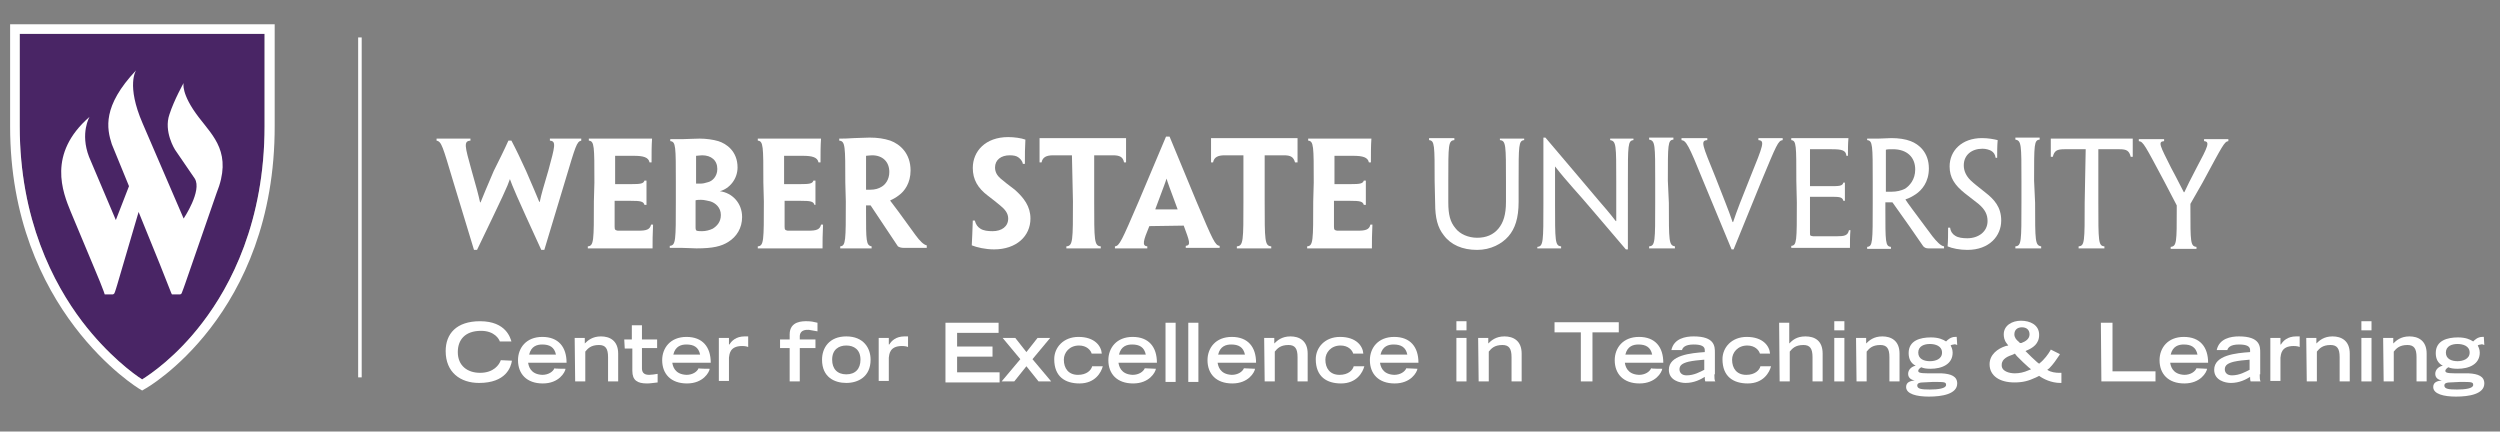 <?xml version="1.0" encoding="utf-8"?>
<!-- Generator: Adobe Illustrator 27.6.1, SVG Export Plug-In . SVG Version: 6.00 Build 0)  -->
<svg version="1.1" id="Layer_1" xmlns="http://www.w3.org/2000/svg" xmlns:xlink="http://www.w3.org/1999/xlink" x="0px" y="0px"
	 width="494.2px" height="85.3px" viewBox="0 0 494.2 85.3" style="enable-background:new 0 0 494.2 85.3;" xml:space="preserve">
<rect x="0" y="0" width="494.2" height="85.3" fill="#808080" stroke="none"/>
<style type="text/css">
	.st0{fill:#492565;}
	.st1{fill:#FFFFFF;}
</style>
<path class="st0" d="M3.9,6.7V25c0,18.4,6.7,31.1,12.3,38.5c5.1,6.7,10.3,10.5,11.9,11.5c1.6-1,6.8-4.5,11.9-11.2
	c5.6-7.3,12.3-20,12.3-38.9V6.7L3.9,6.7L3.9,6.7z"/>
<rect x="70.8" y="7.4" class="st1" width="0.7" height="67.2"/>
<g>
	<path class="st1" d="M107.6,49.4H107c-5.1-11.1-5.7-12.6-6.2-14h0c-0.5,1.5-1.2,3-6.5,14h-0.6l-4.1-13.5c-2.1-7-2.3-7.9-3.3-8.1
		v-0.4c0.7,0,1.8,0,3.1,0s2.3,0,3.6,0v0.4c-1.4,0.1-1.1,1.1,0.2,5.8c1,3.5,1.4,5,1.7,6.4H95c0.6-1.5,1.1-2.7,2.6-6.2
		c1-2,2.1-4.2,2.9-6h0.6c0.9,1.7,1.9,3.8,2.9,6c1.5,3.4,2,4.7,2.6,6.1h0.1c0.3-1.5,0.7-2.8,1.7-6.2c1.3-4.8,1.6-5.8,0.3-5.9v-0.4
		c0.9,0,2,0,3.3,0s2.1,0,2.9,0v0.4c-0.9,0.2-1.1,1-3.2,8L107.6,49.4L107.6,49.4z"/>
	<path class="st1" d="M117.5,36.1c0-7.2,0-8.2-1.1-8.3v-0.4c1,0,3.3,0,5.9,0c2.4,0,4.9,0,6.6,0c-0.1,1.4-0.1,2.8-0.1,4.7h-0.4
		c-0.2-1-1.2-1.3-3.1-1.3h-3.7v5.6h3.1c2,0,2.5-0.1,2.7-0.7h0.4c0,0.8,0,1.6,0,2.3c0,0.8,0,1.6,0,2.5h-0.4c-0.2-0.7-0.8-0.8-2.7-0.8
		h-3.2v5.1c0,0.6,0.1,0.7,0.6,0.8c1.4,0,2.9,0,4.2,0c1.4,0,2.2-0.2,2.4-1.2h0.4c-0.1,2-0.1,3.3-0.1,4.7c-1.9,0-4.2,0-6.2,0
		c-3,0-5.6,0-6.6,0v-0.4c1.2-0.1,1.2-1.1,1.2-8.9L117.5,36.1L117.5,36.1z"/>
	<path class="st1" d="M146.7,42.9c0,2.2-1.1,3.9-2.7,4.9c-1.4,0.9-3.1,1.3-6.3,1.3c-0.9,0-1.9-0.1-2.9-0.1c-0.6,0-1.4,0-2.4,0v-0.4
		c1.2-0.1,1.2-1,1.2-8.8v-3.7c0-7.2,0-8.1-1.1-8.2v-0.4c0.6,0,1.9,0,2.6,0c0.8,0,2.1-0.1,3.2-0.1c1.3,0,2.7,0.2,3.7,0.5
		c1.6,0.5,3.8,2,3.8,5.2c0,2.3-1.6,4.2-3.5,4.7v0C144.7,38.1,146.7,40.1,146.7,42.9L146.7,42.9z M141.8,33.4c0-1.7-1.2-2.7-3-2.7
		c-0.4,0-0.9,0.1-1.2,0.1v5.5c0.3,0,0.6,0,0.8,0c0.5,0,1-0.1,1.6-0.3C140.8,35.8,141.8,34.9,141.8,33.4L141.8,33.4L141.8,33.4z
		 M142.5,42.5c0-1.5-1.1-2.4-2.1-2.7c-0.5-0.1-1.2-0.3-1.8-0.3c-0.3,0-0.8,0-1.1,0.1V45c0,0.4,0.1,0.5,0.2,0.6
		c0.3,0.1,0.8,0.1,1.1,0.1c0.7,0,1.5-0.2,2.1-0.5C141.7,44.7,142.5,43.9,142.5,42.5L142.5,42.5L142.5,42.5z"/>
	<path class="st1" d="M150.9,36.1c0-7.2,0-8.2-1.1-8.3v-0.4c1,0,3.3,0,5.9,0c2.4,0,4.9,0,6.6,0c-0.1,1.4-0.1,2.8-0.1,4.7h-0.4
		c-0.2-1-1.2-1.3-3.1-1.3h-3.7v5.6h3.1c2,0,2.5-0.1,2.7-0.7h0.4c0,0.8,0,1.6,0,2.3c0,0.8,0,1.6,0,2.5H161c-0.2-0.7-0.8-0.8-2.7-0.8
		h-3.2v5.1c0,0.6,0.1,0.7,0.6,0.8c1.4,0,2.9,0,4.2,0c1.4,0,2.2-0.2,2.4-1.2h0.4c-0.1,2-0.1,3.3-0.1,4.7c-1.9,0-4.2,0-6.2,0
		c-3,0-5.6,0-6.6,0v-0.4c1.2-0.1,1.2-1.1,1.2-8.9L150.9,36.1L150.9,36.1z"/>
	<path class="st1" d="M167.1,36.1c0-7.2,0-8.2-1.2-8.3v-0.4c0.7,0,1.7,0,2.9-0.1c0.8,0,2.2-0.1,3.1-0.1c1.6,0,2.9,0.2,4.1,0.6
		c1.9,0.7,4,2.5,4,5.9c0,2.5-1.2,4.1-2.3,4.9c-0.5,0.4-1.2,0.8-1.7,1v0.1c0.9,1.2,1.7,2.2,5,6.8c0.8,1.1,1.6,1.9,2.2,2V49h-4.5
		c-0.5,0-0.9-0.1-1.2-0.3c-1.7-2.5-3.5-5.3-5.4-8.1c-0.3,0-0.6,0-0.9,0v1.2c0,5.8,0,6.7,1.1,6.9v0.4c-0.7,0-1.9,0-3,0
		c-1.3,0-2.4,0-3.2,0v-0.4c1.1-0.1,1.1-1.1,1.1-8.9L167.1,36.1L167.1,36.1z M175.8,34c0-2-1.3-3.3-3.4-3.3c-0.5,0-1,0.1-1.2,0.1v6.7
		c0.3,0,0.6,0,0.9,0c0.8,0,1.6-0.2,2.2-0.6C175,36.5,175.8,35.5,175.8,34C175.8,34,175.8,34,175.8,34z"/>
	<path class="st1" d="M203.7,43.2c0,3.5-2.8,6.1-7.2,6.1c-1.7,0-3.4-0.4-4.4-0.8c0.1-1.4,0.1-2.7,0.2-4.9h0.4
		c0.2,0.8,0.6,1.3,1.1,1.6c0.6,0.4,1.5,0.5,2.4,0.5c1.8,0,3.1-0.9,3.1-2.5c0-1-0.6-1.8-1.6-2.6c-0.7-0.6-1.5-1.2-2.4-1.9
		c-2-1.5-3-3.2-3-5.5c0-3.3,2.5-6.1,7-6.1c1.2,0,2.6,0.2,3.4,0.5c-0.1,1.6-0.1,2.9-0.1,4.8h-0.4c-0.1-0.6-0.5-1-0.9-1.3
		c-0.4-0.3-1-0.4-1.7-0.4c-1.7,0-2.9,0.9-2.9,2.4c0,0.9,0.4,1.6,1.1,2.2c0.7,0.6,1.6,1.3,2.8,2.2C202.4,39.1,203.7,40.8,203.7,43.2
		L203.7,43.2L203.7,43.2z"/>
	<path class="st1" d="M211.9,30.7h-3.7c-1.4,0-2.1,0.4-2.3,1.4h-0.4c0-1.8,0-3.5,0-4.8c2.3,0,4.9,0,7,0h3.1c2.4,0,4.9,0,7,0v4.8
		h-0.4c-0.2-1.1-0.9-1.4-2.2-1.4h-3.7v9.1c0,7.8,0,8.8,1.3,8.9v0.4c-0.9,0-2.1,0-3.4,0c-1.3,0-2.6,0-3.4,0v-0.4
		c1.3-0.1,1.3-1.1,1.3-8.9L211.9,30.7L211.9,30.7z"/>
	<path class="st1" d="M227.2,44.7c-1.2,2.9-1.5,3.9-0.4,4v0.4c-1,0-2.2,0-3.3,0c-1.5,0-2.4,0-3.1,0v-0.4c0.9-0.1,1.3-1,4.7-8.9
		l5.4-12.8h0.7l5.3,12.8c3.3,7.8,3.7,8.7,4.6,8.8v0.4c-0.6,0-1.6,0-3.1,0c-1.2,0-2.5,0-3.6,0v-0.4c1.1-0.1,0.7-1-0.4-4L227.2,44.7
		L227.2,44.7z M232.8,41.4L232.8,41.4c-1.6-4.3-2-5.4-2.2-6.1h0c-0.2,0.7-0.6,1.7-2.2,6l0,0.1H232.8L232.8,41.4z"/>
	<path class="st1" d="M245.8,30.7h-3.7c-1.4,0-2.1,0.4-2.3,1.4h-0.4c0-1.8,0-3.5,0-4.8c2.3,0,4.9,0,7,0h3.1c2.4,0,4.9,0,7,0v4.8H256
		c-0.3-1.1-0.9-1.4-2.2-1.4H250v9.1c0,7.8,0,8.8,1.3,8.9v0.4c-0.9,0-2.1,0-3.4,0c-1.3,0-2.6,0-3.4,0v-0.4c1.3-0.1,1.3-1.1,1.3-8.9
		L245.8,30.7L245.8,30.7z"/>
	<path class="st1" d="M259.7,36.1c0-7.2,0-8.2-1.1-8.3v-0.4c1,0,3.3,0,5.9,0c2.4,0,4.9,0,6.6,0c-0.1,1.4-0.1,2.8-0.1,4.7h-0.4
		c-0.2-1-1.2-1.3-3.1-1.3h-3.7v5.6h3.1c2,0,2.5-0.1,2.7-0.7h0.4c0,0.8,0,1.6,0,2.3c0,0.8,0,1.6,0,2.5h-0.4c-0.2-0.7-0.8-0.8-2.7-0.8
		h-3.2v5.1c0,0.6,0.1,0.7,0.6,0.8c1.4,0,2.9,0,4.2,0c1.4,0,2.2-0.2,2.4-1.2h0.4c-0.1,2-0.1,3.3-0.1,4.7c-1.9,0-4.2,0-6.2,0
		c-3,0-5.6,0-6.6,0v-0.4c1.2-0.1,1.2-1.1,1.2-8.9L259.7,36.1L259.7,36.1z"/>
	<path class="st1" d="M283.6,35.8c0-7.1,0-8-1.1-8.1v-0.4c0.7,0,1.5,0,2.6,0c1,0,1.8,0,2.4,0v0.4c-1.2,0.1-1.2,0.9-1.2,8.1V40
		c0,2.5,0.4,3.9,1.4,5.1c0.9,1.2,2.6,1.9,4.3,1.9c1.8,0,3.2-0.6,4.2-1.8c1-1.2,1.5-2.8,1.5-5.3v-4.1c0-7.1,0-8-1.2-8.1v-0.3
		c0.7,0,1.5,0,2.4,0c1,0,1.8,0,2.4,0v0.3c-1.1,0.1-1.1,1-1.1,8.1v4.1c0,3.2-0.7,5.3-2,6.8c-1.3,1.5-3.5,2.7-6.2,2.7
		c-2.9,0-5.2-1-6.6-2.9c-1.2-1.5-1.7-3.4-1.7-6.3L283.6,35.8L283.6,35.8z"/>
	<path class="st1" d="M321.8,49.3h-0.4c-5.3-6.2-8.4-9.9-10.4-12.1c-1.3-1.5-2.2-2.5-3.6-4.3h0v7.3c0,7.5,0,8.4,1.2,8.5v0.4
		c-0.8,0-1.6,0-2.5,0c-1,0-1.6,0-2.2,0v-0.3c1.2-0.1,1.2-1,1.2-8.6v-13h0.4c5.4,6.4,8.6,10.1,10.5,12.4c1.2,1.4,2.1,2.4,3.4,4.1h0.1
		v-7.9c0-7.1,0-7.9-1.2-8.1v-0.3c0.6,0,1.5,0,2.3,0c0.9,0,1.7,0,2.3,0v0.3c-1.1,0.1-1.1,1-1.1,8.1V49.3L321.8,49.3z"/>
	<path class="st1" d="M329.9,40.1c0,7.6,0,8.4,1.2,8.6v0.4c-0.7,0-1.6,0-2.6,0c-1.1,0-1.9,0-2.5,0v-0.4c1.2-0.1,1.2-0.9,1.2-8.6
		v-4.4c0-7.1,0-7.9-1.2-8.1v-0.4c0.6,0,1.5,0,2.4,0c0.9,0,1.9,0,2.4,0v0.4c-1.1,0.1-1.1,0.9-1.1,8.1L329.9,40.1L329.9,40.1z"/>
	<path class="st1" d="M342.7,49.3h-0.4l-5.6-13.5c-2.9-7.2-3.4-8-4.3-8.1v-0.4c0.4,0,1.3,0,2.4,0c1.1,0,2.1,0,2.7,0v0.4
		c-1.4,0.1-1,0.9,1.6,7.3c1.7,4.4,2.6,6.5,3.4,8.9h0.1c0.8-2.4,1.6-4.4,3.4-8.9c2.6-6.4,2.9-7.2,1.6-7.3v-0.4c0.7,0,1.7,0,2.6,0
		s1.8,0,2.2,0v0.4c-0.9,0.1-1.2,0.9-4.2,8.1L342.7,49.3L342.7,49.3z"/>
	<path class="st1" d="M355.1,35.8c0-7.1,0-8-1-8.1v-0.4c1,0,3,0,5.2,0s4.6,0,6.1,0c-0.1,1.2-0.1,2.3-0.1,3.5h-0.3
		c-0.1-1.1-0.9-1.3-2.9-1.3h-4.3v7.3h3.8c2,0,2.6,0,2.8-0.7h0.3c0,0.6,0,1.2,0,1.7c0,0.6,0,1.2,0,1.9h-0.3c-0.2-0.8-0.8-0.8-2.7-0.8
		h-3.9v7.1c0,0.6,0,0.6,0.6,0.7h4.8c1.3,0,2.1-0.1,2.3-1.2h0.3c-0.1,1-0.1,2.3-0.1,3.5c-1.7,0-3.9,0-6,0c-2.4,0-4.6,0-5.6,0v-0.4
		c1.1-0.1,1.1-0.9,1.1-8.6L355.1,35.8L355.1,35.8z"/>
	<path class="st1" d="M370.2,35.8c0-7.1,0-8-1.1-8.1v-0.3c0.7,0,1.3,0,2.2,0c0.8,0,1.9-0.1,2.6-0.1c1.4,0,2.8,0.2,3.8,0.6
		c1.6,0.6,3.6,2.2,3.6,5.4c0,2.7-1.4,4.3-2.6,5.1c-0.6,0.4-1.3,0.8-2,1v0.1c0.6,0.9,1.2,1.7,5.3,7.2c0.8,1,1.6,1.9,2.3,2v0.4
		c-0.6,0-1.2,0-1.9,0c-0.5,0-0.8,0-1.2,0c-0.4,0-0.7-0.1-1-0.4c-1.7-2.5-3.6-5.2-6.1-8.7h-1.4v1.2c0,6.7,0,7.5,1.1,7.6v0.4
		c-0.6,0-1.4,0-2.3,0c-1,0-1.7,0-2.4,0v-0.4c1.1-0.1,1.1-0.9,1.1-8.6L370.2,35.8L370.2,35.8z M378.6,33.5c0-2.4-1.6-4-4.4-4
		c-0.5,0-1.2,0-1.4,0.1v8.3c0.3,0,0.6,0,1.1,0c1,0,1.9-0.2,2.7-0.6C377.5,36.7,378.6,35.5,378.6,33.5L378.6,33.5L378.6,33.5z"/>
	<path class="st1" d="M395.6,43.6c0,3-2.3,5.8-6.7,5.8c-1.5,0-3-0.3-3.9-0.7c0.1-1.2,0.1-2.3,0.1-3.7h0.4c0.1,0.8,0.5,1.3,1,1.6
		c0.6,0.4,1.5,0.5,2.4,0.5c2.2,0,4-1.3,4-3.4c0-1.3-0.5-2.3-1.8-3.4c-0.9-0.7-1.7-1.3-2.7-2.1c-2-1.6-3-3.1-3-5.3
		c0-3.1,2.4-5.6,6.4-5.6c1.2,0,2.3,0.2,3.1,0.4c-0.1,1.2-0.1,2.3-0.1,3.5h-0.3c-0.1-0.7-0.4-1.1-0.9-1.4c-0.4-0.2-1-0.4-1.7-0.4
		c-2.1,0-3.7,1.2-3.7,3.3c0,1.1,0.5,2.1,1.3,2.9c0.8,0.8,1.7,1.4,2.9,2.4C394.2,39.4,395.6,40.9,395.6,43.6L395.6,43.6L395.6,43.6z"
		/>
	<path class="st1" d="M402.3,40.1c0,7.6,0,8.4,1.2,8.6v0.4c-0.7,0-1.6,0-2.6,0c-1.1,0-1.9,0-2.5,0v-0.4c1.2-0.1,1.2-0.9,1.2-8.6
		v-4.4c0-7.1,0-7.9-1.2-8.1v-0.4c0.6,0,1.5,0,2.4,0c0.9,0,1.9,0,2.4,0v0.4c-1.1,0.1-1.1,0.9-1.1,8.1L402.3,40.1L402.3,40.1z"/>
	<path class="st1" d="M412.3,29.5h-4.2c-1.5,0-2,0.3-2.3,1.5h-0.4v-3.6c2.2,0,4.9,0,6.9,0h2.4c2.2,0,4.9,0,6.9,0V31h-0.4
		c-0.3-1.2-0.8-1.5-2.2-1.5h-4.2v10.6c0,7.7,0,8.5,1.2,8.6v0.4c-0.7,0-1.6,0-2.5,0c-1,0-1.9,0-2.6,0v-0.4c1.2-0.1,1.2-0.9,1.2-8.6
		L412.3,29.5L412.3,29.5z"/>
	<path class="st1" d="M433,40.3v1c0,6.5,0,7.4,1.2,7.5v0.4c-0.7,0-1.6,0-2.5,0c-1.1,0-2.1,0-2.6,0v-0.4c1.2-0.1,1.2-1,1.2-7.4v-0.8
		l-2.4-4.6c-3.9-7.3-4.2-8-5.1-8.1v-0.4c0.3,0,1.2,0,2.2,0c1,0,2,0,2.8,0v0.4c-1.3,0.1-0.8,0.9,1.4,5.3c1.2,2.2,1.9,3.7,2.5,4.8h0.1
		c0.5-1.1,1.2-2.5,2.4-4.8c2.3-4.3,2.7-5.2,1.5-5.3v-0.4c0.9,0,1.7,0,2.7,0c0.9,0,1.6,0,2.1,0v0.4c-0.8,0.1-1.1,0.8-5.1,8.2
		L433,40.3L433,40.3z"/>
</g>
<g>
	<path class="st1" d="M28.1,77.2l-0.5-0.3C27.4,76.8,2,61.4,2,25V4.8h52.3v20c0.1,37.5-25.4,52-25.7,52.1
		C28.6,76.9,28.1,77.2,28.1,77.2z M3.9,6.7V25c0,18.4,6.7,31.1,12.3,38.5c5.1,6.7,10.3,10.5,11.9,11.5c1.6-1,6.8-4.5,11.9-11.2
		c5.6-7.3,12.3-20,12.3-38.9V6.7L3.9,6.7L3.9,6.7z"/>
	<path class="st1" d="M39.3,23.2c-3.6-4.7-3-6.8-3-6.8s-1.9,3.4-2.8,6.2c-1.2,3.4,1.1,7,1.1,7l3.9,5.7c1.5,2.4-2.2,7.9-2.2,7.9
		l-8.1-18.8c-3.3-7.6-1.3-10.5-1.3-10.5c-6.7,7.1-5.8,11.5-4.8,14.6c0,0,1.5,3.7,3.4,8.3l-2.6,6.7L17.6,31c-1.8-4.7,0.1-7.9,0.1-7.9
		c-8.4,7.3-5.3,14.9-3.7,18.8c3.6,8.7,6,14.2,6.5,15.7c0.1,0.3,0.2,0.6,0.2,0.6h1.6c0.1,0,0.2-0.1,0.3-0.2c0.1-0.1,0.6-1.8,0.6-1.8
		l4.2-14.3c2.8,6.8,6.2,15.3,6.4,15.9c0.1,0.3,0.2,0.4,0.2,0.4h1.6c0.1,0,0.2-0.1,0.3-0.2c0.1-0.2,0.7-1.9,0.7-1.9l6.2-17.9
		C46,30.3,42.2,27,39.3,23.2z"/>
</g>
<g>
	<path class="st1" d="M101.2,71.3c-0.2,1.3-1.2,4.4-6.5,4.4c-3.7,0-6.6-2.1-6.6-6.3c0-3.4,2.1-5.9,6.8-5.9c5.2,0,6,3.4,6.2,4h-2.3
		c-0.1-0.4-1-2.1-3.7-2.1c-3.2,0-4.6,1.8-4.6,4.2c0,2.7,1.9,4.1,4.4,4.1c2.7,0,3.8-1.6,4.1-2.5L101.2,71.3L101.2,71.3z"/>
	<path class="st1" d="M111.8,72.9c-0.1,0.7-1.3,2.9-4.5,2.9c-3.2,0-4.9-1.9-4.9-4.6c0-2.4,1.6-4.6,4.8-4.6c3.2,0,4.8,2,4.8,5.1h-7.6
		c0.1,0.6,0.4,2.3,2.8,2.4c1.2,0,2.1-0.6,2.4-1.3C109.6,72.9,111.8,72.9,111.8,72.9z M109.9,70.1c-0.3-1.5-1.3-2-2.7-2
		c-1,0-2.2,0.3-2.6,2H109.9z"/>
	<path class="st1" d="M113.6,66.8h2v1.1c0.6-0.6,1.5-1.4,3.2-1.4s3.4,0.8,3.4,3.4v5.5h-2v-4.8c0-1.7-0.5-2.4-1.8-2.4
		c-1.6,0-2.2,0.7-2.7,1.3v5.9h-2L113.6,66.8L113.6,66.8z"/>
	<path class="st1" d="M123.4,67.1h1.5v-2.8h2v2.8h3v1.7h-3v4c0,0.6,0.2,1.3,1.4,1.3c0.4,0,1.2-0.1,1.7-0.2v1.7
		c-1,0.1-1.4,0.2-2.1,0.2c-1.9,0-2.9-0.6-2.9-2.5v-4.4h-1.5L123.4,67.1L123.4,67.1z"/>
	<path class="st1" d="M140.3,72.9c-0.1,0.7-1.3,2.9-4.5,2.9c-3.2,0-4.9-1.9-4.9-4.6c0-2.4,1.6-4.6,4.8-4.6c3.2,0,4.8,2,4.8,5.1h-7.6
		c0.1,0.6,0.4,2.3,2.8,2.4c1.2,0,2.1-0.6,2.4-1.3C138.2,72.9,140.3,72.9,140.3,72.9z M138.4,70.1c-0.3-1.5-1.3-2-2.7-2
		c-1,0-2.2,0.3-2.6,2H138.4z"/>
	<path class="st1" d="M142.1,66.8h2v1.3h0.1c0.4-0.7,1.3-1.6,3-1.6c0.3,0,0.5,0,0.7,0v2.1c-0.2-0.1-0.6-0.2-1.2-0.2
		c-2.5,0-2.5,1.7-2.6,2.3v4.6h-2V66.8L142.1,66.8z"/>
	<path class="st1" d="M156.1,75.4v-6.6h-1.9v-1.7h1.9v-1c0-2.7,2.7-2.6,3.4-2.6c0.8,0,1.3,0.1,2.1,0.3v1.7c-1-0.2-1.3-0.2-1.7-0.3
		c-1.6-0.1-1.8,0.8-1.8,1.3v0.6h3.1v1.7h-3.1v6.6H156.1L156.1,75.4z"/>
	<path class="st1" d="M162.5,71.1c0-2.3,1.4-4.6,4.8-4.6c3.4,0,4.8,2.3,4.8,4.6c0,3.4-2.5,4.6-4.8,4.6S162.5,74.6,162.5,71.1z
		 M170.1,71.1c0-2-1.3-2.8-2.8-2.8s-2.8,0.8-2.8,2.8c0,1.8,1,2.9,2.8,2.9S170.1,72.9,170.1,71.1z"/>
	<path class="st1" d="M173.7,66.8h2v1.3h0.1c0.4-0.7,1.3-1.6,3-1.6c0.3,0,0.5,0,0.7,0v2.1c-0.2-0.1-0.6-0.2-1.2-0.2
		c-2.5,0-2.5,1.7-2.6,2.3v4.6h-2V66.8L173.7,66.8z"/>
	<path class="st1" d="M186.9,63.8h10.5v2h-8.2v2.7h7v2h-7v3.1h8.4v2h-10.7L186.9,63.8L186.9,63.8z"/>
	<path class="st1" d="M207.6,66.8l-3.5,4.2l3.7,4.4h-2.5l-2.4-3l-2.4,3H198l3.7-4.4l-3.5-4.2h2.5l2.2,2.8l2.2-2.8H207.6z"/>
	<path class="st1" d="M218,72.4c-0.3,1.2-1.5,3.4-4.6,3.4c-2.8,0-5-1.3-5-4.8c0-2.3,1.8-4.4,4.8-4.4c3.2,0,4.5,1.8,4.6,3.3h-2
		c-0.2-0.7-1-1.6-2.5-1.6c-1.9,0-3,1.4-3,2.8c0,1.7,0.9,3,2.8,3c1.7,0,2.6-0.9,2.8-1.7H218L218,72.4z"/>
	<path class="st1" d="M228.5,72.9c-0.1,0.7-1.3,2.9-4.5,2.9c-3.2,0-4.9-1.9-4.9-4.6c0-2.4,1.6-4.6,4.8-4.6c3.2,0,4.8,2,4.8,5.1h-7.6
		c0.1,0.6,0.4,2.3,2.8,2.4c1.2,0,2.1-0.6,2.4-1.3L228.5,72.9L228.5,72.9z M226.5,70.1c-0.3-1.5-1.3-2-2.7-2c-1,0-2.2,0.3-2.6,2
		H226.5z"/>
	<path class="st1" d="M230.4,63.8h2v11.7h-2V63.8z"/>
	<path class="st1" d="M234.9,63.8h2v11.7h-2V63.8z"/>
	<path class="st1" d="M248.1,72.9c-0.1,0.7-1.3,2.9-4.5,2.9c-3.2,0-4.9-1.9-4.9-4.6c0-2.4,1.6-4.6,4.8-4.6c3.2,0,4.8,2,4.8,5.1h-7.6
		c0.1,0.6,0.4,2.3,2.8,2.4c1.2,0,2.1-0.6,2.4-1.3L248.1,72.9L248.1,72.9z M246.1,70.1c-0.3-1.5-1.3-2-2.7-2c-1,0-2.2,0.3-2.6,2
		H246.1z"/>
	<path class="st1" d="M249.9,66.8h2v1.1c0.6-0.6,1.5-1.4,3.2-1.4c1.7,0,3.4,0.8,3.4,3.4v5.5h-2v-4.8c0-1.7-0.5-2.4-1.8-2.4
		c-1.6,0-2.2,0.7-2.7,1.3v5.9h-2L249.9,66.8L249.9,66.8z"/>
	<path class="st1" d="M269.7,72.4c-0.3,1.2-1.5,3.4-4.6,3.4c-2.8,0-5-1.3-5-4.8c0-2.3,1.8-4.4,4.8-4.4c3.2,0,4.5,1.8,4.6,3.3h-2
		c-0.2-0.7-1-1.6-2.5-1.6c-1.9,0-3,1.4-3,2.8c0,1.7,0.9,3,2.8,3c1.7,0,2.6-0.9,2.8-1.7H269.7L269.7,72.4z"/>
	<path class="st1" d="M280.2,72.9c-0.1,0.7-1.3,2.9-4.5,2.9s-4.9-1.9-4.9-4.6c0-2.4,1.6-4.6,4.8-4.6c3.2,0,4.8,2,4.8,5.1h-7.6
		c0.1,0.6,0.4,2.3,2.8,2.4c1.2,0,2.1-0.6,2.4-1.3L280.2,72.9L280.2,72.9z M278.2,70.1c-0.3-1.5-1.3-2-2.7-2c-1,0-2.2,0.3-2.6,2
		H278.2z"/>
	<path class="st1" d="M287.9,63.5h2v1.8h-2V63.5z M287.9,66.8h2v8.6h-2V66.8z"/>
	<path class="st1" d="M292.2,66.8h2v1.1c0.6-0.6,1.5-1.4,3.2-1.4s3.4,0.8,3.4,3.4v5.5h-2v-4.8c0-1.7-0.5-2.4-1.8-2.4
		c-1.6,0-2.2,0.7-2.7,1.3v5.9h-2L292.2,66.8L292.2,66.8z"/>
	<path class="st1" d="M312.5,65.7h-5.2v-2H320v2h-5.2v9.7h-2.3V65.7z"/>
	<path class="st1" d="M328.6,72.9c-0.1,0.7-1.3,2.9-4.5,2.9c-3.2,0-4.9-1.9-4.9-4.6c0-2.4,1.6-4.6,4.8-4.6c3.2,0,4.8,2,4.8,5.1h-7.6
		c0.1,0.6,0.4,2.3,2.8,2.4c1.2,0,2.1-0.6,2.4-1.3C326.4,72.9,328.6,72.9,328.6,72.9z M326.6,70.1c-0.3-1.5-1.3-2-2.7-2
		c-1,0-2.2,0.3-2.6,2H326.6z"/>
	<path class="st1" d="M338.9,74c0,0.6,0,1.2,0.2,1.4h-2c-0.1-0.3-0.1-0.6-0.1-0.9c-0.8,0.5-2.1,1.2-3.8,1.2c-1.1,0-3.3-0.5-3.3-2.6
		c0-2.9,4.3-3.3,7.1-3.5v-0.4c0-0.7-0.6-1.1-2.2-1.1c-1.8,0-2.2,0.7-2.3,1.1h-2.1c0.5-2.3,2.8-2.7,4.4-2.7c4.2,0,4.2,2,4.2,3.2V74
		L338.9,74z M336.9,71.1c-1.2,0.1-2.2,0.2-3.1,0.4c-1.2,0.3-1.8,0.7-1.8,1.5c0,0.7,0.5,1.2,1.4,1.2c1.5,0,2.7-0.7,3.5-1.1
		L336.9,71.1L336.9,71.1z"/>
	<path class="st1" d="M350.1,72.4c-0.3,1.2-1.5,3.4-4.6,3.4c-2.8,0-5-1.3-5-4.8c0-2.3,1.8-4.4,4.8-4.4c3.2,0,4.5,1.8,4.6,3.3h-2
		c-0.2-0.7-1-1.6-2.5-1.6c-1.9,0-3,1.4-3,2.8c0,1.7,0.9,3,2.8,3c1.7,0,2.6-0.9,2.8-1.7H350.1L350.1,72.4z"/>
	<path class="st1" d="M351.7,63.8h2v4.1c0.6-0.6,1.4-1.4,3.2-1.4c1.8,0,3.4,0.8,3.4,3.4v5.5h-2v-4.8c0-1.7-0.5-2.4-1.8-2.4
		c-1.6,0-2.2,0.7-2.7,1.3v5.9h-2L351.7,63.8L351.7,63.8z"/>
	<path class="st1" d="M362.6,63.5h2v1.8h-2V63.5z M362.6,66.8h2v8.6h-2V66.8z"/>
	<path class="st1" d="M366.9,66.8h2v1.1c0.6-0.6,1.5-1.4,3.2-1.4s3.4,0.8,3.4,3.4v5.5h-2v-4.8c0-1.7-0.5-2.4-1.8-2.4
		c-1.6,0-2.2,0.7-2.7,1.3v5.9h-2L366.9,66.8L366.9,66.8z"/>
	<path class="st1" d="M386.9,68.2c-0.2-0.1-0.5-0.2-0.7-0.1c-0.2,0-0.5,0.1-0.6,0.2c0.1,0.2,0.4,0.7,0.4,1.4c0,2.3-2.1,3.2-4.4,3.2
		c-0.8,0-1.4-0.1-1.8-0.3c-0.2,0.1-0.6,0.4-0.6,0.7s0.2,0.5,1.9,0.5h2.7c1.9,0.1,3.1,0.6,3.1,2c0,2.1-3,2.6-5.6,2.6
		c-2.4,0-4.5-0.5-4.5-1.9c0-1,0.9-1.2,1.7-1.3v0c-0.7-0.1-1.3-0.5-1.3-1.3c0-0.9,0.8-1.5,1.5-1.6v0c-1-0.5-1.4-1.4-1.4-2.5
		c0-2.5,2.3-3.1,4.4-3.1c1.5,0,2.4,0.4,3,0.8c0.3-0.3,0.9-0.9,1.8-0.9h0.3L386.9,68.2L386.9,68.2z M380.1,75.6
		c-0.5,0-1.1,0.1-1.1,0.6c0,0.7,0.9,0.8,2.5,0.8s3.2-0.2,3.2-0.9c0-0.6-0.3-0.6-2.6-0.6L380.1,75.6L380.1,75.6z M383.9,69.7
		c0-1.3-1.3-1.7-2.4-1.7s-2.3,0.4-2.3,1.7c0,1.3,1.2,1.7,2.3,1.7S383.9,71,383.9,69.7L383.9,69.7z"/>
	<path class="st1" d="M407.3,75.7c-1.8,0-3.4-0.8-4.2-1.4l-0.6,0.3c-1.5,0.7-2.6,1-4.3,1c-2.9,0-4.9-1.3-4.9-3.6
		c0-1.9,1.6-3.1,3.2-3.6l0.5-0.1l-0.3-0.4c-0.5-0.6-0.6-1.3-0.6-1.8c0-1.8,1.7-2.7,3.4-2.7c1.8,0,3.6,0.8,3.6,2.8
		c0,1.8-1.3,2.6-2.5,3.1l-0.2,0.1l0.1,0.1c0.7,0.7,1.5,1.5,2.2,2.1l0.4,0.3l0.1-0.1c0.9-0.7,1.7-1.8,2.1-2.5l0.1-0.2l1.8,0.9
		l-0.1,0.2c-0.6,0.9-1.2,1.8-2,2.6l-0.4,0.3c0.7,0.5,1.7,0.6,2.4,0.6h0.4v2L407.3,75.7L407.3,75.7z M398.3,73.8
		c0.9,0,1.8-0.2,2.7-0.6l0.5-0.2l-0.5-0.4c-0.7-0.6-1.4-1.3-2.3-2.2l-0.4-0.5l-0.4,0.2c-0.9,0.3-2.2,0.8-2.2,2
		C395.6,73.4,397.2,73.8,398.3,73.8z M399.6,67.8c0.8-0.3,1.6-0.8,1.6-1.7c0-0.9-0.6-1.4-1.5-1.4c-0.9,0-1.5,0.5-1.5,1.4
		c0,0.6,0.4,1.1,0.8,1.4l0.3,0.3L399.6,67.8L399.6,67.8z"/>
	<path class="st1" d="M415.3,63.8h2.3v9.6h8.5v2h-10.7L415.3,63.8L415.3,63.8z"/>
	<path class="st1" d="M436.3,72.9c-0.1,0.7-1.3,2.9-4.5,2.9s-4.9-1.9-4.9-4.6c0-2.4,1.6-4.6,4.8-4.6c3.2,0,4.8,2,4.8,5.1H429
		c0.1,0.6,0.4,2.3,2.8,2.4c1.2,0,2.1-0.6,2.4-1.3L436.3,72.9L436.3,72.9z M434.4,70.1c-0.3-1.5-1.3-2-2.7-2c-1,0-2.2,0.3-2.6,2
		H434.4z"/>
	<path class="st1" d="M446.7,74c0,0.6,0,1.2,0.2,1.4h-2c-0.1-0.3-0.1-0.6-0.1-0.9c-0.8,0.5-2.1,1.2-3.8,1.2c-1.1,0-3.3-0.5-3.3-2.6
		c0-2.9,4.3-3.3,7.1-3.5v-0.4c0-0.7-0.6-1.1-2.2-1.1c-1.8,0-2.2,0.7-2.3,1.1h-2.1c0.5-2.3,2.8-2.7,4.4-2.7c4.2,0,4.2,2,4.2,3.2V74
		L446.7,74z M444.7,71.1c-1.2,0.1-2.2,0.2-3.1,0.4c-1.2,0.3-1.8,0.7-1.8,1.5c0,0.7,0.5,1.2,1.4,1.2c1.5,0,2.7-0.7,3.5-1.1
		L444.7,71.1L444.7,71.1z"/>
	<path class="st1" d="M448.8,66.8h2v1.3h0.1c0.4-0.7,1.3-1.6,3-1.6c0.3,0,0.5,0,0.7,0v2.1c-0.2-0.1-0.6-0.2-1.2-0.2
		c-2.5,0-2.5,1.7-2.6,2.3v4.6h-2V66.8L448.8,66.8z"/>
	<path class="st1" d="M455.9,66.8h2v1.1c0.6-0.6,1.5-1.4,3.2-1.4s3.4,0.8,3.4,3.4v5.5h-2v-4.8c0-1.7-0.5-2.4-1.8-2.4
		c-1.6,0-2.2,0.7-2.7,1.3v5.9h-2L455.9,66.8L455.9,66.8z"/>
	<path class="st1" d="M466.8,63.5h2v1.8h-2V63.5z M466.8,66.8h2v8.6h-2V66.8z"/>
	<path class="st1" d="M471.1,66.8h2v1.1c0.6-0.6,1.5-1.4,3.2-1.4s3.4,0.8,3.4,3.4v5.5h-2v-4.8c0-1.7-0.5-2.4-1.8-2.4
		c-1.6,0-2.2,0.7-2.7,1.3v5.9h-2L471.1,66.8L471.1,66.8z"/>
	<path class="st1" d="M491.1,68.2c-0.2-0.1-0.5-0.2-0.7-0.1c-0.2,0-0.5,0.1-0.6,0.2c0.1,0.2,0.4,0.7,0.4,1.4c0,2.3-2.1,3.2-4.4,3.2
		c-0.8,0-1.4-0.1-1.8-0.3c-0.2,0.1-0.6,0.4-0.6,0.7s0.2,0.5,1.9,0.5h2.7c1.9,0.1,3.1,0.6,3.1,2c0,2.1-3,2.6-5.6,2.6
		c-2.4,0-4.5-0.5-4.5-1.9c0-1,0.9-1.2,1.7-1.3v0c-0.7-0.1-1.3-0.5-1.3-1.3c0-0.9,0.8-1.5,1.5-1.6v0c-1-0.5-1.4-1.4-1.4-2.5
		c0-2.5,2.3-3.1,4.4-3.1c1.5,0,2.4,0.4,3,0.8c0.3-0.3,0.9-0.9,1.8-0.9h0.3L491.1,68.2L491.1,68.2z M484.3,75.6
		c-0.5,0-1.1,0.1-1.1,0.6c0,0.7,0.9,0.8,2.5,0.8s3.2-0.2,3.2-0.9c0-0.6-0.3-0.6-2.6-0.6L484.3,75.6L484.3,75.6z M488.2,69.7
		c0-1.3-1.3-1.7-2.4-1.7s-2.3,0.4-2.3,1.7c0,1.3,1.2,1.7,2.3,1.7C486.8,71.4,488.2,71,488.2,69.7L488.2,69.7z"/>
</g>
</svg>
